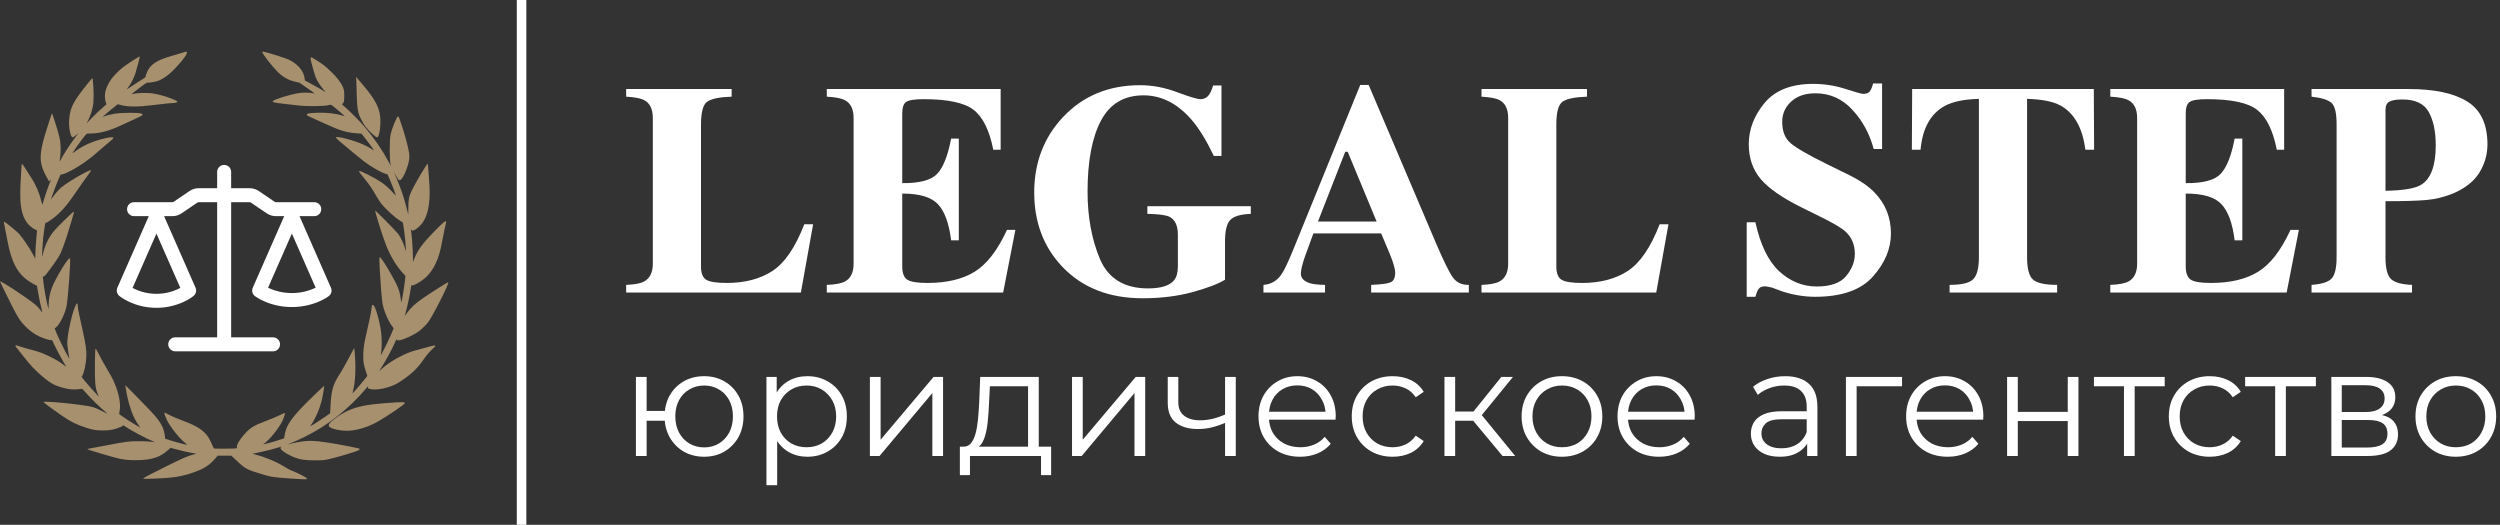 <?xml version="1.0" encoding="UTF-8"?> <svg xmlns="http://www.w3.org/2000/svg" width="262" height="55" viewBox="0 0 262 55" fill="none"><rect x="0" y="0" width="262" height="55" fill="#333333" stroke="none"/><g clip-path="url(#clip0_2309_16124)"><path d="M65.621 29.854C66.486 29.824 67.103 29.711 67.474 29.515C68.102 29.187 68.416 28.56 68.416 27.636V12.365C68.416 11.441 68.117 10.819 67.52 10.501C67.17 10.306 66.537 10.182 65.621 10.131V9.33H76.676V10.131C75.389 10.172 74.53 10.352 74.097 10.67C73.675 10.989 73.465 11.775 73.465 13.028V27.928C73.465 28.627 73.645 29.089 74.005 29.315C74.376 29.541 75.091 29.654 76.151 29.654C78.055 29.654 79.651 29.238 80.937 28.406C82.234 27.564 83.351 25.93 84.288 23.506H85.214L83.933 30.656H65.621V29.854Z" fill="white"></path><path d="M86.648 30.656V29.854C87.554 29.824 88.198 29.7 88.578 29.485C89.165 29.156 89.458 28.54 89.458 27.636V12.365C89.458 11.441 89.155 10.819 88.547 10.501C88.198 10.306 87.564 10.182 86.648 10.131V9.33H104.868V15.694H104.095C103.694 13.66 103.009 12.268 102.042 11.518C101.085 10.768 99.335 10.393 96.793 10.393C95.825 10.393 95.207 10.496 94.94 10.701C94.682 10.896 94.554 11.292 94.554 11.888V19.192C96.355 19.212 97.575 18.889 98.213 18.221C98.851 17.543 99.34 16.31 99.68 14.523H100.482V25.186H99.68C99.453 23.388 98.99 22.124 98.29 21.395C97.6 20.655 96.355 20.285 94.554 20.285V27.928C94.554 28.596 94.724 29.053 95.063 29.3C95.413 29.536 96.123 29.654 97.194 29.654C99.211 29.654 100.858 29.264 102.135 28.483C103.411 27.702 104.543 26.238 105.532 24.091H106.412L105.13 30.656H86.648Z" fill="white"></path><path d="M108.387 20.178C108.387 17.034 109.4 14.389 111.429 12.242C113.528 10.034 116.21 8.929 119.473 8.929C120.78 8.929 122.082 9.176 123.379 9.669C124.676 10.152 125.484 10.393 125.803 10.393C126.143 10.393 126.415 10.275 126.621 10.039C126.827 9.802 126.997 9.443 127.131 8.96H128.011V16.341H127.208C126.447 14.738 125.669 13.475 124.876 12.55C123.395 10.845 121.716 9.992 119.843 9.992C117.805 9.992 116.318 10.876 115.381 12.643C114.444 14.41 113.976 16.896 113.976 20.101C113.976 22.73 114.408 25.078 115.273 27.142C116.148 29.197 117.83 30.224 120.322 30.224C121.67 30.224 122.576 29.942 123.039 29.377C123.307 29.058 123.441 28.576 123.441 27.928V24.6C123.441 23.645 123.147 23.018 122.561 22.72C122.18 22.535 121.408 22.433 120.244 22.412V21.611H131.083V22.412C129.993 22.453 129.266 22.674 128.907 23.075C128.556 23.465 128.382 24.205 128.382 25.293V29.315C127.682 29.747 126.55 30.178 124.985 30.61C123.42 31.041 121.67 31.257 119.735 31.257C116.225 31.257 113.42 30.152 111.32 27.944C109.365 25.879 108.387 23.29 108.387 20.178Z" fill="white"></path><path d="M144.268 23.213L141.241 15.909H140.979L138.123 23.213H144.268ZM132.41 29.855C133.172 29.803 133.784 29.459 134.248 28.822C134.546 28.422 134.973 27.538 135.529 26.172L142.554 8.898H143.434L150.49 25.478C151.282 27.338 151.875 28.54 152.266 29.084C152.656 29.618 153.213 29.875 153.933 29.855V30.656H143.697V29.855C144.726 29.814 145.4 29.726 145.719 29.593C146.049 29.459 146.213 29.12 146.213 28.576C146.213 28.329 146.131 27.954 145.966 27.451C145.863 27.153 145.724 26.793 145.549 26.372L144.747 24.461H137.644C137.181 25.715 136.882 26.531 136.749 26.911C136.471 27.723 136.332 28.314 136.332 28.683C136.332 29.135 136.636 29.464 137.243 29.67C137.603 29.783 138.143 29.844 138.864 29.855V30.656H132.41V29.855Z" fill="white"></path><path d="M155.262 29.854C156.126 29.824 156.744 29.711 157.115 29.515C157.743 29.187 158.056 28.56 158.056 27.636V12.365C158.056 11.441 157.758 10.819 157.161 10.501C156.811 10.306 156.178 10.182 155.262 10.131V9.33H166.316V10.131C165.03 10.172 164.171 10.352 163.738 10.67C163.316 10.989 163.105 11.775 163.105 13.028V27.928C163.105 28.627 163.285 29.089 163.646 29.315C164.016 29.541 164.732 29.654 165.791 29.654C167.696 29.654 169.291 29.238 170.578 28.406C171.875 27.564 172.992 25.93 173.929 23.506H174.855L173.574 30.656H155.262V29.854Z" fill="white"></path><path d="M183.055 23.29H183.965C184.48 25.643 185.309 27.353 186.451 28.422C187.604 29.49 188.922 30.024 190.403 30.024C191.844 30.024 192.869 29.659 193.476 28.93C194.084 28.19 194.388 27.415 194.388 26.603C194.388 25.658 194.068 24.888 193.43 24.292C193.008 23.902 192.159 23.393 190.882 22.767L188.829 21.75C186.79 20.743 185.355 19.746 184.521 18.76C183.687 17.774 183.271 16.557 183.271 15.108C183.271 13.567 183.821 12.129 184.923 10.794C186.034 9.458 187.733 8.791 190.018 8.791C191.181 8.791 192.302 8.965 193.384 9.315C194.474 9.664 195.098 9.838 195.252 9.838C195.602 9.838 195.844 9.741 195.978 9.546C196.111 9.34 196.22 9.073 196.302 8.744H197.243V15.617H196.363C195.941 14.024 195.195 12.653 194.125 11.503C193.065 10.352 191.773 9.777 190.25 9.777C189.179 9.777 188.33 10.07 187.702 10.655C187.084 11.23 186.775 11.934 186.775 12.766C186.775 13.762 187.069 14.507 187.655 15C188.231 15.504 189.513 16.243 191.5 17.219L193.878 18.39C194.938 18.914 195.782 19.495 196.409 20.131C197.583 21.323 198.17 22.772 198.17 24.477C198.17 26.069 197.537 27.574 196.271 28.992C195.015 30.399 192.998 31.103 190.218 31.103C189.58 31.103 188.932 31.041 188.273 30.918C187.624 30.805 186.981 30.625 186.343 30.378L185.725 30.147C185.582 30.106 185.443 30.075 185.309 30.055C185.175 30.024 185.061 30.009 184.969 30.009C184.639 30.009 184.413 30.106 184.29 30.301C184.166 30.486 184.058 30.753 183.965 31.103H183.055V23.29Z" fill="white"></path><path d="M200.395 9.33H219.431L219.463 15.694H218.552C218.253 13.424 217.399 11.888 215.988 11.086C215.196 10.645 214.013 10.403 212.438 10.362V26.973C212.438 28.134 212.638 28.904 213.04 29.284C213.452 29.664 214.301 29.854 215.587 29.854V30.656H204.316V29.854C205.552 29.854 206.369 29.664 206.771 29.284C207.183 28.894 207.388 28.123 207.388 26.973V10.362C205.845 10.403 204.661 10.645 203.838 11.086C202.325 11.908 201.47 13.444 201.275 15.694H200.363L200.395 9.33Z" fill="white"></path><path d="M221.16 30.656V29.854C222.066 29.824 222.71 29.7 223.091 29.485C223.677 29.156 223.971 28.54 223.971 27.636V12.365C223.971 11.441 223.667 10.819 223.059 10.501C222.71 10.306 222.076 10.182 221.16 10.131V9.33H239.379V15.694H238.608C238.206 13.66 237.522 12.268 236.554 11.518C235.596 10.768 233.847 10.393 231.304 10.393C230.336 10.393 229.719 10.496 229.452 10.701C229.195 10.896 229.065 11.292 229.065 11.888V19.192C230.867 19.212 232.086 18.889 232.725 18.221C233.363 17.543 233.852 16.31 234.191 14.523H234.995V25.186H234.191C233.966 23.388 233.502 22.124 232.802 21.395C232.113 20.655 230.867 20.285 229.065 20.285V27.928C229.065 28.596 229.235 29.053 229.575 29.3C229.925 29.536 230.636 29.654 231.706 29.654C233.723 29.654 235.371 29.264 236.647 28.483C237.923 27.702 239.056 26.238 240.043 24.091H240.923L239.642 30.656H221.16Z" fill="white"></path><path d="M250.001 19.993C251.884 19.962 253.14 19.746 253.768 19.346C254.766 18.709 255.266 17.337 255.266 15.231C255.266 13.793 255.024 12.632 254.54 11.749C254.056 10.866 253.13 10.424 251.761 10.424C251.133 10.424 250.68 10.501 250.403 10.655C250.134 10.799 250.001 11.086 250.001 11.518V19.993ZM242.25 29.854C243.29 29.782 243.985 29.567 244.334 29.207C244.695 28.837 244.875 28.093 244.875 26.973V13.028C244.875 11.836 244.695 11.086 244.334 10.778C243.975 10.46 243.279 10.244 242.25 10.131V9.33H252.425C255.121 9.33 257.17 9.766 258.57 10.64C259.98 11.513 260.685 13.012 260.685 15.139C260.685 16.176 260.407 17.152 259.852 18.067C259.306 18.971 258.4 19.7 257.134 20.255C256.177 20.645 255.22 20.881 254.262 20.963C253.305 21.046 251.884 21.087 250.001 21.087V26.973C250.001 28.134 250.197 28.894 250.588 29.253C250.979 29.613 251.71 29.813 252.78 29.854V30.656H242.25V29.854Z" fill="white"></path><path d="M66.644 47.787V39.503H67.767V43.069H70.297V44.095H67.767V47.787H66.644ZM73.791 47.866C73 47.866 72.289 47.687 71.656 47.329C71.035 46.961 70.544 46.462 70.186 45.831C69.828 45.189 69.648 44.458 69.648 43.637C69.648 42.806 69.828 42.075 70.186 41.444C70.544 40.813 71.035 40.319 71.656 39.961C72.289 39.603 73 39.424 73.791 39.424C74.581 39.424 75.287 39.603 75.909 39.961C76.531 40.319 77.021 40.813 77.38 41.444C77.738 42.075 77.917 42.806 77.917 43.637C77.917 44.458 77.738 45.189 77.38 45.831C77.021 46.462 76.531 46.961 75.909 47.329C75.287 47.687 74.581 47.866 73.791 47.866ZM73.791 46.888C74.371 46.888 74.887 46.751 75.34 46.477C75.793 46.204 76.152 45.825 76.415 45.341C76.679 44.847 76.811 44.279 76.811 43.637C76.811 42.985 76.679 42.417 76.415 41.933C76.152 41.449 75.793 41.076 75.34 40.813C74.887 40.539 74.371 40.403 73.791 40.403C73.222 40.403 72.705 40.539 72.241 40.813C71.788 41.076 71.43 41.449 71.166 41.933C70.903 42.417 70.771 42.985 70.771 43.637C70.771 44.279 70.903 44.847 71.166 45.341C71.43 45.825 71.788 46.204 72.241 46.477C72.705 46.751 73.222 46.888 73.791 46.888Z" fill="white"></path><path d="M84.609 47.866C83.892 47.866 83.244 47.703 82.664 47.377C82.084 47.04 81.621 46.562 81.273 45.941C80.936 45.31 80.767 44.542 80.767 43.637C80.767 42.733 80.936 41.97 81.273 41.349C81.61 40.718 82.069 40.24 82.648 39.913C83.228 39.587 83.882 39.424 84.609 39.424C85.399 39.424 86.106 39.603 86.727 39.961C87.36 40.308 87.855 40.802 88.214 41.444C88.572 42.075 88.751 42.806 88.751 43.637C88.751 44.479 88.572 45.215 88.214 45.846C87.855 46.477 87.36 46.972 86.727 47.329C86.106 47.687 85.399 47.866 84.609 47.866ZM80.324 50.848V39.503H81.399V41.996L81.289 43.653L81.447 45.325V50.848H80.324ZM84.53 46.872C85.12 46.872 85.647 46.74 86.111 46.477C86.575 46.204 86.944 45.825 87.218 45.341C87.492 44.847 87.629 44.279 87.629 43.637C87.629 42.995 87.492 42.433 87.218 41.949C86.944 41.465 86.575 41.086 86.111 40.813C85.647 40.539 85.12 40.403 84.53 40.403C83.939 40.403 83.407 40.539 82.933 40.813C82.469 41.086 82.1 41.465 81.826 41.949C81.563 42.433 81.431 42.995 81.431 43.637C81.431 44.279 81.563 44.847 81.826 45.341C82.1 45.825 82.469 46.204 82.933 46.477C83.407 46.74 83.939 46.872 84.53 46.872Z" fill="white"></path><path d="M91.164 47.787V39.503H92.287V46.083L97.836 39.503H98.832V47.787H97.71V41.191L92.176 47.787H91.164Z" fill="white"></path><path d="M107.74 47.251V40.481H103.74L103.645 42.328C103.624 42.885 103.587 43.432 103.534 43.968C103.492 44.505 103.413 44.999 103.297 45.452C103.191 45.894 103.038 46.257 102.839 46.541C102.638 46.814 102.38 46.972 102.064 47.014L100.942 46.809C101.268 46.819 101.537 46.703 101.747 46.462C101.958 46.209 102.121 45.867 102.238 45.436C102.354 45.005 102.438 44.516 102.491 43.968C102.543 43.411 102.586 42.843 102.617 42.264L102.728 39.503H108.862V47.251H107.74ZM100.594 49.791V46.809H110.159V49.791H109.1V47.787H101.653V49.791H100.594Z" fill="white"></path><path d="M112.348 47.787V39.503H113.471V46.083L119.02 39.503H120.016V47.787H118.893V41.191L113.36 47.787H112.348Z" fill="white"></path><path d="M128.482 44.284C127.997 44.495 127.507 44.663 127.011 44.789C126.527 44.905 126.041 44.963 125.556 44.963C124.576 44.963 123.802 44.742 123.233 44.3C122.663 43.847 122.379 43.153 122.379 42.217V39.503H123.486V42.154C123.486 42.785 123.691 43.258 124.102 43.574C124.513 43.89 125.067 44.047 125.762 44.047C126.183 44.047 126.626 43.995 127.09 43.89C127.554 43.774 128.023 43.611 128.497 43.401L128.482 44.284ZM128.387 47.787V39.503H129.509V47.787H128.387Z" fill="white"></path><path d="M136.254 47.866C135.391 47.866 134.632 47.687 133.978 47.329C133.324 46.961 132.813 46.462 132.444 45.831C132.076 45.189 131.891 44.458 131.891 43.637C131.891 42.817 132.065 42.091 132.413 41.46C132.771 40.829 133.256 40.334 133.867 39.977C134.489 39.608 135.185 39.424 135.954 39.424C136.734 39.424 137.424 39.603 138.025 39.961C138.637 40.308 139.116 40.802 139.464 41.444C139.812 42.075 139.986 42.806 139.986 43.637C139.986 43.69 139.981 43.748 139.97 43.811C139.97 43.863 139.97 43.921 139.97 43.984H132.744V43.148H139.369L138.927 43.479C138.927 42.88 138.795 42.349 138.531 41.886C138.278 41.412 137.93 41.044 137.487 40.781C137.045 40.518 136.534 40.387 135.954 40.387C135.385 40.387 134.874 40.518 134.42 40.781C133.968 41.044 133.614 41.412 133.361 41.886C133.108 42.359 132.982 42.901 132.982 43.511V43.685C132.982 44.316 133.119 44.873 133.393 45.357C133.678 45.831 134.068 46.204 134.563 46.477C135.069 46.74 135.644 46.872 136.286 46.872C136.792 46.872 137.262 46.782 137.693 46.604C138.136 46.425 138.516 46.151 138.832 45.783L139.464 46.509C139.096 46.951 138.631 47.287 138.073 47.519C137.525 47.75 136.918 47.866 136.254 47.866Z" fill="white"></path><path d="M145.949 47.866C145.127 47.866 144.389 47.687 143.736 47.329C143.092 46.961 142.586 46.462 142.218 45.831C141.848 45.189 141.664 44.458 141.664 43.637C141.664 42.806 141.848 42.075 142.218 41.444C142.586 40.813 143.092 40.319 143.736 39.961C144.389 39.603 145.127 39.424 145.949 39.424C146.655 39.424 147.293 39.561 147.862 39.835C148.431 40.108 148.879 40.518 149.206 41.065L148.368 41.633C148.083 41.212 147.73 40.902 147.309 40.702C146.887 40.502 146.429 40.403 145.933 40.403C145.343 40.403 144.811 40.539 144.336 40.813C143.862 41.076 143.488 41.449 143.213 41.933C142.94 42.417 142.802 42.985 142.802 43.637C142.802 44.289 142.94 44.857 143.213 45.341C143.488 45.825 143.862 46.204 144.336 46.477C144.811 46.74 145.343 46.872 145.933 46.872C146.429 46.872 146.887 46.772 147.309 46.572C147.73 46.372 148.083 46.067 148.368 45.657L149.206 46.225C148.879 46.761 148.431 47.172 147.862 47.456C147.293 47.729 146.655 47.866 145.949 47.866Z" fill="white"></path><path d="M157.465 47.787L154.05 43.684L154.984 43.132L158.794 47.787H157.465ZM151.379 47.787V39.503H152.501V47.787H151.379ZM152.153 44.095V43.132H154.826V44.095H152.153ZM155.079 43.763L154.035 43.606L157.339 39.503H158.557L155.079 43.763Z" fill="white"></path><path d="M163.686 47.866C162.885 47.866 162.163 47.687 161.52 47.329C160.888 46.961 160.387 46.462 160.018 45.831C159.649 45.189 159.465 44.458 159.465 43.637C159.465 42.806 159.649 42.075 160.018 41.444C160.387 40.813 160.888 40.319 161.52 39.961C162.153 39.603 162.874 39.424 163.686 39.424C164.508 39.424 165.235 39.603 165.868 39.961C166.511 40.319 167.011 40.813 167.37 41.444C167.739 42.075 167.923 42.806 167.923 43.637C167.923 44.458 167.739 45.189 167.37 45.831C167.011 46.462 166.511 46.961 165.868 47.329C165.225 47.687 164.498 47.866 163.686 47.866ZM163.686 46.872C164.287 46.872 164.819 46.74 165.283 46.477C165.747 46.204 166.111 45.825 166.374 45.341C166.648 44.847 166.785 44.279 166.785 43.637C166.785 42.985 166.648 42.417 166.374 41.933C166.111 41.449 165.747 41.076 165.283 40.813C164.819 40.539 164.292 40.403 163.702 40.403C163.111 40.403 162.584 40.539 162.121 40.813C161.657 41.076 161.288 41.449 161.014 41.933C160.74 42.417 160.603 42.985 160.603 43.637C160.603 44.279 160.74 44.847 161.014 45.341C161.288 45.825 161.657 46.204 162.121 46.477C162.584 46.74 163.107 46.872 163.686 46.872Z" fill="white"></path><path d="M173.879 47.866C173.016 47.866 172.257 47.687 171.603 47.329C170.949 46.961 170.438 46.462 170.069 45.831C169.7 45.189 169.516 44.458 169.516 43.637C169.516 42.817 169.69 42.091 170.038 41.46C170.396 40.829 170.881 40.334 171.492 39.977C172.114 39.608 172.81 39.424 173.579 39.424C174.359 39.424 175.049 39.603 175.65 39.961C176.262 40.308 176.741 40.802 177.089 41.444C177.437 42.075 177.611 42.806 177.611 43.637C177.611 43.69 177.605 43.748 177.595 43.811C177.595 43.863 177.595 43.921 177.595 43.984H170.369V43.148H176.994L176.552 43.479C176.552 42.88 176.42 42.349 176.156 41.886C175.903 41.412 175.555 41.044 175.112 40.781C174.67 40.518 174.158 40.387 173.579 40.387C173.01 40.387 172.499 40.518 172.045 40.781C171.593 41.044 171.239 41.412 170.986 41.886C170.733 42.359 170.607 42.901 170.607 43.511V43.685C170.607 44.316 170.743 44.873 171.018 45.357C171.303 45.831 171.692 46.204 172.188 46.477C172.694 46.74 173.269 46.872 173.911 46.872C174.417 46.872 174.886 46.782 175.318 46.604C175.761 46.425 176.141 46.151 176.457 45.783L177.089 46.509C176.72 46.951 176.256 47.287 175.698 47.519C175.15 47.75 174.543 47.866 173.879 47.866Z" fill="white"></path><path d="M189.39 47.787V45.957L189.342 45.657V42.596C189.342 41.891 189.142 41.349 188.741 40.971C188.352 40.592 187.766 40.403 186.987 40.403C186.449 40.403 185.938 40.492 185.453 40.671C184.968 40.85 184.557 41.086 184.219 41.381L183.714 40.545C184.135 40.187 184.641 39.913 185.231 39.724C185.822 39.524 186.444 39.424 187.097 39.424C188.172 39.424 189 39.693 189.58 40.229C190.17 40.755 190.465 41.56 190.465 42.643V47.787H189.39ZM186.528 47.866C185.906 47.866 185.363 47.766 184.9 47.566C184.446 47.356 184.098 47.072 183.856 46.714C183.613 46.346 183.492 45.925 183.492 45.452C183.492 45.02 183.592 44.631 183.793 44.284C184.004 43.926 184.341 43.642 184.805 43.432C185.279 43.211 185.912 43.101 186.702 43.101H189.563V43.937H186.734C185.932 43.937 185.374 44.079 185.058 44.363C184.752 44.647 184.599 44.999 184.599 45.42C184.599 45.894 184.783 46.272 185.153 46.556C185.521 46.84 186.038 46.982 186.702 46.982C187.335 46.982 187.878 46.84 188.33 46.556C188.795 46.262 189.132 45.841 189.342 45.294L189.595 46.067C189.384 46.614 189.016 47.051 188.488 47.377C187.972 47.703 187.318 47.866 186.528 47.866Z" fill="white"></path><path d="M193.453 47.787V39.503H199.335V40.481H194.292L194.576 40.197V47.787H193.453Z" fill="white"></path><path d="M204.125 47.866C203.262 47.866 202.503 47.687 201.849 47.329C201.195 46.961 200.684 46.462 200.316 45.831C199.946 45.189 199.762 44.458 199.762 43.637C199.762 42.817 199.936 42.091 200.284 41.46C200.642 40.829 201.127 40.334 201.738 39.977C202.36 39.608 203.056 39.424 203.825 39.424C204.605 39.424 205.295 39.603 205.896 39.961C206.508 40.308 206.987 40.802 207.335 41.444C207.683 42.075 207.857 42.806 207.857 43.637C207.857 43.69 207.851 43.748 207.841 43.811C207.841 43.863 207.841 43.921 207.841 43.984H200.615V43.148H207.24L206.798 43.479C206.798 42.88 206.666 42.349 206.402 41.886C206.149 41.412 205.801 41.044 205.359 40.781C204.916 40.518 204.405 40.387 203.825 40.387C203.256 40.387 202.745 40.518 202.291 40.781C201.839 41.044 201.486 41.412 201.233 41.886C200.98 42.359 200.853 42.901 200.853 43.511V43.685C200.853 44.316 200.989 44.873 201.264 45.357C201.549 45.831 201.938 46.204 202.434 46.477C202.94 46.74 203.515 46.872 204.157 46.872C204.663 46.872 205.132 46.782 205.565 46.604C206.007 46.425 206.387 46.151 206.703 45.783L207.335 46.509C206.966 46.951 206.502 47.287 205.944 47.519C205.396 47.75 204.789 47.866 204.125 47.866Z" fill="white"></path><path d="M210.344 47.787V39.503H211.466V43.164H216.7V39.503H217.822V47.787H216.7V44.126H211.466V47.787H210.344Z" fill="white"></path><path d="M222.592 47.787V40.182L222.877 40.481H219.445V39.503H226.861V40.481H223.43L223.714 40.182V47.787H222.592Z" fill="white"></path><path d="M231.578 47.866C230.756 47.866 230.018 47.687 229.365 47.329C228.721 46.961 228.215 46.462 227.847 45.831C227.478 45.189 227.293 44.458 227.293 43.637C227.293 42.806 227.478 42.075 227.847 41.444C228.215 40.813 228.721 40.319 229.365 39.961C230.018 39.603 230.756 39.424 231.578 39.424C232.285 39.424 232.921 39.561 233.491 39.835C234.06 40.108 234.508 40.518 234.835 41.065L233.997 41.633C233.712 41.212 233.36 40.902 232.938 40.702C232.516 40.502 232.058 40.403 231.563 40.403C230.972 40.403 230.44 40.539 229.965 40.813C229.491 41.076 229.117 41.449 228.842 41.933C228.569 42.417 228.431 42.985 228.431 43.637C228.431 44.289 228.569 44.857 228.842 45.341C229.117 45.825 229.491 46.204 229.965 46.477C230.44 46.74 230.972 46.872 231.563 46.872C232.058 46.872 232.516 46.772 232.938 46.572C233.36 46.372 233.712 46.067 233.997 45.657L234.835 46.225C234.508 46.761 234.06 47.172 233.491 47.456C232.921 47.729 232.285 47.866 231.578 47.866Z" fill="white"></path><path d="M238.436 47.787V40.182L238.72 40.481H235.289V39.503H242.705V40.481H239.273L239.558 40.182V47.787H238.436Z" fill="white"></path><path d="M244.324 47.787V39.503H247.992C248.931 39.503 249.668 39.682 250.206 40.04C250.754 40.397 251.028 40.923 251.028 41.617C251.028 42.291 250.77 42.812 250.254 43.18C249.737 43.537 249.057 43.716 248.214 43.716L248.435 43.385C249.426 43.385 250.153 43.569 250.617 43.937C251.081 44.305 251.312 44.836 251.312 45.531C251.312 46.246 251.049 46.803 250.522 47.203C250.006 47.592 249.199 47.787 248.103 47.787H244.324ZM245.416 46.903H248.055C248.762 46.903 249.294 46.793 249.653 46.572C250.021 46.341 250.206 45.972 250.206 45.468C250.206 44.963 250.043 44.594 249.716 44.363C249.389 44.132 248.873 44.016 248.167 44.016H245.416V46.903ZM245.416 43.18H247.914C248.557 43.18 249.047 43.059 249.384 42.817C249.731 42.575 249.906 42.222 249.906 41.76C249.906 41.297 249.731 40.95 249.384 40.718C249.047 40.487 248.557 40.371 247.914 40.371H245.416V43.18Z" fill="white"></path><path d="M257.362 47.866C256.561 47.866 255.839 47.687 255.196 47.329C254.564 46.961 254.063 46.462 253.694 45.831C253.325 45.189 253.141 44.458 253.141 43.637C253.141 42.806 253.325 42.075 253.694 41.444C254.063 40.813 254.564 40.319 255.196 39.961C255.828 39.603 256.55 39.424 257.362 39.424C258.184 39.424 258.911 39.603 259.543 39.961C260.187 40.319 260.687 40.813 261.046 41.444C261.414 42.075 261.599 42.806 261.599 43.637C261.599 44.458 261.414 45.189 261.046 45.831C260.687 46.462 260.187 46.961 259.543 47.329C258.901 47.687 258.174 47.866 257.362 47.866ZM257.362 46.872C257.962 46.872 258.495 46.74 258.959 46.477C259.422 46.204 259.786 45.825 260.049 45.341C260.324 44.847 260.46 44.279 260.46 43.637C260.46 42.985 260.324 42.417 260.049 41.933C259.786 41.449 259.422 41.076 258.959 40.813C258.495 40.539 257.968 40.403 257.378 40.403C256.788 40.403 256.26 40.539 255.797 40.813C255.333 41.076 254.964 41.449 254.69 41.933C254.416 42.417 254.279 42.985 254.279 43.637C254.279 44.279 254.416 44.847 254.69 45.341C254.964 45.825 255.333 46.204 255.797 46.477C256.26 46.74 256.782 46.872 257.362 46.872Z" fill="white"></path><path d="M54.66 0V55" stroke="white"></path><path d="M19.321 5.465C19.24 5.498 18.777 5.634 18.293 5.774C17.305 6.056 17.03 6.155 16.604 6.368C15.899 6.72 15.507 7.168 15.301 7.854L15.22 8.119L14.886 8.331C14.699 8.445 14.277 8.72 13.943 8.941C13.609 9.161 13.322 9.352 13.3 9.363C13.282 9.374 13.304 9.337 13.348 9.278C13.675 8.856 13.976 8.298 14.163 7.774C14.28 7.432 14.684 5.92 14.655 5.92C14.559 5.92 13.315 6.717 12.86 7.073C12.526 7.33 11.949 7.913 11.711 8.229C11.439 8.592 11.178 9.095 11.076 9.465C10.965 9.862 10.965 10.361 11.079 10.691L11.16 10.93L11.035 11.036C10.418 11.572 9.963 12.001 9.556 12.427L9.068 12.937L9.247 12.588C9.464 12.166 9.618 11.711 9.728 11.161C9.794 10.82 9.809 10.618 9.809 10.012C9.813 9.341 9.743 8.313 9.688 8.207C9.673 8.181 9.53 8.328 9.336 8.574C7.702 10.6 7.394 11.168 7.258 12.398C7.17 13.231 7.368 14.354 7.61 14.39C7.658 14.398 7.783 14.317 7.952 14.178L8.22 13.95L7.893 14.387C7.357 15.095 6.63 16.222 6.358 16.754C6.307 16.857 6.259 16.93 6.248 16.923C6.241 16.912 6.252 16.816 6.27 16.706C6.344 16.328 6.373 15.715 6.344 15.231C6.3 14.523 6.234 14.258 5.694 12.563C5.58 12.21 5.477 11.906 5.463 11.891C5.433 11.858 5.382 12.016 4.949 13.37C4.512 14.746 4.365 15.334 4.288 16.049C4.189 16.934 4.358 17.616 4.908 18.593L5.151 19.026L5.257 18.904C5.316 18.838 5.352 18.809 5.341 18.838C5.33 18.868 5.257 19.059 5.176 19.264C4.982 19.741 4.772 20.354 4.6 20.93C4.526 21.183 4.457 21.415 4.446 21.444C4.435 21.473 4.387 21.334 4.343 21.132C4.141 20.266 3.748 19.341 3.282 18.64C3.095 18.354 2.827 17.936 2.691 17.712C2.445 17.301 2.328 17.154 2.283 17.198C2.269 17.213 2.243 17.524 2.228 17.892C2.21 18.262 2.181 18.794 2.159 19.077C2.107 19.826 2.115 21.029 2.177 21.481C2.346 22.732 2.728 23.451 3.488 23.943C3.612 24.024 3.752 24.097 3.8 24.108C3.899 24.134 3.899 24.105 3.829 24.739C3.763 25.352 3.701 26.336 3.701 26.784V27.114L3.495 26.732C3.098 25.987 2.438 25.004 1.993 24.501C1.762 24.241 0.536 23.242 0.444 23.242C0.404 23.242 0.393 23.268 0.408 23.323C0.455 23.547 0.665 24.615 0.767 25.169C1.193 27.485 1.836 28.688 3.076 29.503C3.341 29.676 3.8 29.929 3.873 29.94C3.877 29.94 3.913 30.164 3.957 30.435C4.057 31.059 4.222 31.852 4.358 32.384C4.416 32.608 4.453 32.777 4.438 32.762C4.424 32.744 4.336 32.63 4.244 32.509C3.833 31.965 3.517 31.72 1.369 30.281C0.819 29.914 0.011 29.441 0 29.477C-0.015 29.521 1.351 32.281 1.663 32.839C2.045 33.514 2.25 33.793 2.691 34.234C3.131 34.678 3.645 35.045 4.112 35.258C4.56 35.459 5.14 35.647 5.327 35.647C5.448 35.647 5.499 35.661 5.499 35.694C5.499 35.83 6.564 37.849 6.913 38.38C6.971 38.469 6.938 38.45 6.729 38.281C6.34 37.97 5.877 37.691 5.187 37.353C4.442 36.99 4.038 36.847 3.154 36.619C2.79 36.527 2.313 36.388 2.096 36.311C1.48 36.09 1.469 36.131 1.986 36.755C2.192 37.001 2.533 37.43 2.742 37.702C3.554 38.755 4.945 39.988 5.731 40.344C6.057 40.491 6.725 40.689 7.166 40.766C7.449 40.817 7.628 40.825 7.981 40.806C8.231 40.795 8.473 40.77 8.521 40.751C8.601 40.718 8.638 40.748 8.902 41.052C9.541 41.786 10.47 42.693 11.189 43.287C11.325 43.397 11.223 43.357 10.624 43.052C9.809 42.641 9.732 42.619 8.583 42.458C6.711 42.194 4.582 42.025 4.582 42.139C4.582 42.19 4.802 42.362 5.591 42.931C6.957 43.918 7.559 44.282 8.326 44.575C9.402 44.99 9.96 45.115 10.767 45.115C11.498 45.115 12.008 45.016 12.614 44.759C12.915 44.63 12.915 44.627 12.852 44.553C12.816 44.513 12.893 44.55 13.025 44.638C13.722 45.108 15.316 45.963 16.042 46.252C16.16 46.3 16.248 46.344 16.244 46.352C16.237 46.359 16.057 46.333 15.848 46.3C15.565 46.256 15.239 46.238 14.603 46.238C13.487 46.238 13.374 46.252 11.079 46.689C10.664 46.766 10.059 46.88 9.732 46.939C9.402 46.994 9.137 47.056 9.145 47.075C9.163 47.126 12.001 47.966 12.493 48.065C13.205 48.209 13.678 48.245 14.519 48.223C15.929 48.187 16.762 47.911 17.54 47.229L17.885 46.928L18.363 47.064C18.917 47.221 19.669 47.39 20.213 47.486L20.591 47.552L20.327 47.618C19.629 47.801 19.233 47.974 17.155 49.005C15.576 49.79 15.007 50.095 15.007 50.15C15.007 50.223 17.147 50.143 18.091 50.032C19.145 49.904 20.294 49.574 21.193 49.133C21.733 48.869 22.14 48.542 22.57 48.04L22.808 47.757H23.528H24.247L24.758 48.238C25.704 49.133 25.848 49.21 27.452 49.695C28.462 49.999 28.652 50.029 30.697 50.165C32.257 50.267 32.312 50.264 32.081 50.069C31.938 49.948 31.112 49.53 30.745 49.39C30.407 49.266 30.18 49.148 29.746 48.877C28.942 48.374 27.79 47.897 26.729 47.629C26.582 47.592 26.465 47.555 26.472 47.552C26.476 47.548 26.81 47.478 27.213 47.394C27.944 47.247 28.762 47.034 29.288 46.862C29.475 46.799 29.537 46.788 29.482 46.829C29.434 46.858 29.398 46.924 29.398 46.968C29.398 47.192 30.297 47.754 31.083 48.014C31.597 48.187 32.052 48.242 32.995 48.245C33.685 48.245 33.891 48.234 34.243 48.168C34.952 48.036 37.217 47.372 37.595 47.181C37.727 47.115 37.72 47.038 37.577 46.99C37.393 46.935 36.075 46.675 35.253 46.531C33.619 46.249 32.72 46.157 32.125 46.216C31.497 46.278 30.752 46.41 30.37 46.528C30.025 46.63 30.113 46.579 30.646 46.366C30.939 46.249 31.501 45.996 31.894 45.801C34.379 44.579 36.541 42.873 38.417 40.652C38.568 40.476 38.572 40.472 38.564 40.583C38.553 40.729 38.689 40.788 39.093 40.814C39.922 40.861 41.156 40.516 41.879 40.032C43.153 39.184 43.74 38.63 44.416 37.639C44.731 37.181 45.157 36.696 45.506 36.403C45.635 36.296 45.645 36.223 45.528 36.204C45.488 36.201 45.201 36.267 44.889 36.358C44.577 36.45 44.085 36.582 43.803 36.652C43.171 36.81 42.815 36.942 42.221 37.224C41.358 37.636 40.554 38.157 39.996 38.66C39.709 38.92 39.702 38.924 39.809 38.766C40.293 38.058 41.112 36.564 41.42 35.83C41.475 35.698 41.527 35.584 41.534 35.577C41.541 35.569 41.582 35.592 41.622 35.628C41.685 35.687 41.718 35.691 41.894 35.654C42.422 35.547 43.373 35.103 43.88 34.729C44.269 34.439 44.735 33.973 44.955 33.65C45.297 33.155 46.339 31.166 46.795 30.138C46.978 29.723 47.015 29.591 46.949 29.591C46.872 29.591 45.245 30.619 44.335 31.246C43.487 31.826 42.995 32.288 42.595 32.876C42.499 33.015 42.419 33.136 42.415 33.14C42.408 33.147 42.463 32.949 42.529 32.7C42.738 31.94 42.973 30.802 43.072 30.065C43.09 29.907 43.098 29.899 43.193 29.914C43.263 29.921 43.388 29.877 43.579 29.782C44.526 29.29 45.124 28.681 45.598 27.738C45.969 26.993 46.152 26.358 46.409 24.93C46.505 24.417 46.622 23.844 46.673 23.657C46.82 23.132 46.773 23.07 46.446 23.345C46.13 23.609 44.999 24.773 44.563 25.279C43.983 25.954 43.634 26.523 43.38 27.202L43.278 27.481L43.274 26.985C43.274 26.186 43.146 24.468 43.065 24.123L43.043 24.031L43.131 24.112C43.212 24.185 43.23 24.185 43.359 24.141C43.542 24.079 43.854 23.833 44.118 23.547C44.809 22.794 45.113 21.389 45.007 19.455C44.963 18.622 44.856 17.238 44.831 17.154C44.798 17.044 43.546 19.147 43.164 19.947C42.841 20.637 42.8 20.838 42.793 21.811L42.789 22.49L42.701 22.141C42.522 21.433 42.382 20.941 42.221 20.439C42.041 19.877 41.567 18.651 41.398 18.317C41.218 17.961 41.281 18.027 41.512 18.442C41.758 18.879 41.835 18.948 41.971 18.86C42.305 18.64 42.834 17.33 42.896 16.574C42.907 16.427 42.896 16.181 42.874 16.024C42.771 15.37 42.43 14.101 42.055 12.992C41.82 12.291 41.78 12.196 41.71 12.196C41.596 12.196 41.079 13.444 40.939 14.068C40.811 14.625 40.811 16.904 40.939 17.249C40.969 17.337 40.987 17.407 40.98 17.407C40.972 17.407 40.873 17.231 40.759 17.014C40.077 15.741 39.218 14.482 38.219 13.3C37.775 12.772 36.626 11.616 36.138 11.201C35.855 10.963 35.789 10.889 35.844 10.878C35.958 10.86 35.995 10.809 36.039 10.629C36.094 10.416 36.097 9.704 36.042 9.462C35.969 9.12 35.811 8.82 35.44 8.324C35.139 7.92 34.335 7.128 33.913 6.816C33.513 6.519 32.676 5.994 32.602 5.994C32.529 5.994 32.544 6.21 32.65 6.629C32.764 7.091 33.006 7.902 33.094 8.122C33.248 8.508 33.557 8.977 33.986 9.488L34.152 9.682L34.023 9.598C33.726 9.403 33.483 9.267 32.738 8.86L31.949 8.431L31.923 8.21C31.839 7.44 31.193 6.684 30.238 6.236C29.912 6.082 27.966 5.473 27.636 5.421C27.511 5.399 27.489 5.407 27.489 5.462C27.489 5.63 28.498 6.93 29.086 7.52C29.647 8.086 30.224 8.405 30.998 8.581L31.376 8.665L32.213 9.242C32.742 9.605 33.01 9.81 32.94 9.796C32.397 9.686 31.788 9.675 31.226 9.77C30.271 9.935 28.744 10.416 28.59 10.6C28.495 10.713 28.752 10.772 29.879 10.893C30.352 10.941 30.936 11.011 31.178 11.043C32.133 11.168 34.104 11.146 34.519 10.999C34.695 10.941 34.68 10.93 35.374 11.513C35.987 12.023 36.185 12.207 36.097 12.178C35.301 11.895 34.118 11.763 32.973 11.829C32.345 11.862 32.151 11.906 32.151 12.012C32.151 12.093 32.235 12.148 32.61 12.306C32.771 12.372 33.359 12.64 33.913 12.897C35.682 13.711 36.314 13.902 37.5 13.979L37.881 14.005L38.021 14.174C38.392 14.625 39.199 15.719 39.199 15.774C39.199 15.785 39.122 15.737 39.027 15.668C38.748 15.469 38.113 15.146 37.654 14.974C36.505 14.537 35.198 14.24 35.198 14.412C35.198 14.442 35.367 14.614 35.576 14.794C36.163 15.304 37.878 16.717 38.197 16.952C38.924 17.491 39.963 18.09 40.37 18.2L40.605 18.266L40.734 18.545C41.042 19.224 41.56 20.593 41.464 20.49C40.778 19.741 40.407 19.396 39.996 19.121C39.218 18.6 37.724 17.844 37.635 17.928C37.599 17.969 37.724 18.16 38.01 18.49C38.553 19.121 39.012 19.782 39.449 20.563C39.581 20.794 39.794 21.125 39.926 21.294C40.425 21.936 41.406 22.828 41.971 23.158C42.103 23.235 42.217 23.323 42.228 23.352C42.265 23.474 42.433 24.732 42.485 25.297C42.536 25.852 42.555 26.446 42.514 26.27C42.389 25.701 42.011 24.872 41.699 24.479C41.406 24.112 39.361 22.042 39.324 22.075C39.265 22.138 40.113 24.831 40.484 25.756C40.939 26.894 41.578 27.936 42.265 28.67L42.492 28.912L42.463 29.206C42.378 30.032 42.114 31.643 42.055 31.705C42.048 31.712 42.022 31.547 41.997 31.342C41.905 30.52 41.685 29.947 40.983 28.733C40.334 27.598 39.889 26.934 39.809 26.96C39.743 26.982 39.743 27.312 39.805 28.362C39.897 29.936 40.003 31.228 40.084 31.775C40.19 32.476 40.668 33.624 41.083 34.171L41.255 34.406L41.049 34.905C40.734 35.672 39.794 37.547 39.911 37.181C39.922 37.144 39.952 36.931 39.974 36.707C40.036 36.12 39.996 35.008 39.897 34.472C39.603 32.876 39.207 31.771 39.005 31.973C38.983 31.995 38.946 32.2 38.92 32.435C38.873 32.843 38.799 33.199 38.414 34.887C38.153 36.032 38.091 36.439 38.072 37.126C38.05 37.867 38.102 38.226 38.344 38.924L38.502 39.397L38.311 39.639C37.929 40.127 36.982 41.225 36.941 41.225C36.934 41.225 36.945 41.17 36.964 41.104C37.221 40.212 37.312 38.744 37.199 37.298C37.166 36.843 37.129 36.468 37.125 36.461C37.118 36.454 37.011 36.652 36.886 36.902C36.49 37.676 35.866 38.799 35.616 39.181C34.908 40.263 34.728 40.865 34.64 42.487L34.596 43.317L34.082 43.676C33.432 44.131 32.555 44.685 32.525 44.656C32.518 44.649 32.569 44.564 32.639 44.465C33.05 43.889 33.487 42.887 33.711 41.995C33.81 41.61 33.997 40.509 33.979 40.447C33.961 40.395 32 42.293 31.464 42.88C30.308 44.153 29.967 44.73 29.823 45.662L29.779 45.937L29.232 46.117C28.928 46.216 28.436 46.363 28.131 46.44L27.581 46.579L27.746 46.447C28.362 45.948 29.199 44.902 29.581 44.146C29.702 43.907 29.871 43.401 29.875 43.273C29.875 43.258 29.68 43.339 29.445 43.452C28.836 43.739 28.557 43.856 27.801 44.142C26.626 44.583 26.197 44.847 25.631 45.486C25.117 46.065 24.791 46.616 24.82 46.843L24.838 46.975L24.614 47.001C24.493 47.012 23.95 47.023 23.41 47.023C22.665 47.023 22.419 47.012 22.397 46.975C22.382 46.953 22.294 46.755 22.199 46.539C22.107 46.322 21.971 46.051 21.905 45.937C21.435 45.163 20.723 44.671 19.302 44.142C18.52 43.849 18.029 43.639 17.588 43.401C17.379 43.291 17.21 43.218 17.21 43.236C17.21 43.331 17.379 43.801 17.493 44.032C17.882 44.803 18.847 45.999 19.456 46.465C19.556 46.539 19.622 46.605 19.603 46.612C19.53 46.634 17.974 46.212 17.448 46.021L17.302 45.97L17.276 45.702C17.184 44.821 16.854 44.227 15.841 43.133C15.587 42.861 14.875 42.124 14.258 41.5L13.131 40.362L13.153 40.527C13.304 41.647 13.645 42.898 14.02 43.684C14.214 44.087 14.343 44.307 14.578 44.634L14.721 44.829L14.545 44.726C13.844 44.326 12.548 43.478 12.493 43.39C12.482 43.375 12.504 43.225 12.537 43.056C12.731 42.025 12.243 40.318 11.336 38.88C11.076 38.469 10.521 37.463 10.213 36.847C10.125 36.67 10.037 36.527 10.018 36.527C9.945 36.527 9.912 39.287 9.978 40.098C10.022 40.638 10.114 41.019 10.272 41.342L10.385 41.573L10.194 41.39C9.916 41.118 9.185 40.296 8.844 39.871L8.55 39.5L8.62 39.379C8.814 39.071 9.012 38.142 9.049 37.386C9.082 36.689 8.979 36.017 8.543 34.087C8.267 32.887 8.142 32.237 8.142 32.017C8.142 31.855 8.091 31.756 8.032 31.815C8.01 31.837 7.926 32.006 7.849 32.189C7.471 33.07 7.004 35.353 7.052 36.105C7.074 36.406 7.228 37.412 7.283 37.577C7.294 37.617 7.217 37.507 7.115 37.335C6.85 36.898 6.167 35.507 5.925 34.913L5.727 34.421L5.852 34.325C6.259 34.021 6.85 32.821 6.986 32.021C7.151 31.052 7.427 27.173 7.335 27.081C7.236 26.982 6.711 27.716 6.083 28.839C5.371 30.116 5.151 30.799 5.099 31.885L5.077 32.399L4.993 32.05C4.802 31.268 4.622 30.248 4.545 29.518C4.523 29.305 4.497 29.085 4.49 29.026C4.475 28.934 4.479 28.927 4.526 28.967C4.607 29.033 4.688 28.949 5.187 28.288C5.727 27.569 6.197 26.868 6.344 26.56C6.454 26.325 6.843 25.279 6.924 25.004C6.942 24.934 7.03 24.663 7.111 24.402C7.331 23.716 7.691 22.516 7.731 22.332C7.753 22.248 7.753 22.178 7.739 22.178C7.647 22.178 6.021 23.771 5.639 24.233C5.081 24.908 4.695 25.723 4.49 26.666C4.453 26.824 4.42 26.945 4.413 26.938C4.387 26.916 4.471 25.444 4.523 24.949C4.552 24.684 4.611 24.218 4.659 23.91C4.725 23.459 4.75 23.352 4.798 23.352C4.886 23.352 5.125 23.206 5.507 22.923C6.384 22.27 7.03 21.521 8.161 19.848C8.458 19.404 8.891 18.791 9.123 18.486C9.35 18.181 9.537 17.906 9.537 17.873C9.537 17.792 9.42 17.833 8.961 18.064C8.113 18.49 6.861 19.268 6.435 19.631C6.167 19.862 5.767 20.317 5.507 20.688C5.422 20.809 5.352 20.897 5.352 20.886C5.352 20.769 5.907 19.297 6.182 18.669L6.347 18.303L6.56 18.259C6.949 18.178 7.838 17.704 8.693 17.125C9.295 16.713 9.673 16.42 10.253 15.902C10.518 15.668 10.947 15.304 11.208 15.088C11.78 14.622 11.894 14.511 11.88 14.438C11.861 14.346 11.505 14.372 10.951 14.504C9.765 14.787 8.792 15.209 7.981 15.789C7.823 15.902 7.658 16.02 7.617 16.049C7.46 16.163 8.612 14.537 9.001 14.104C9.097 13.998 9.104 13.994 9.449 13.994C10.404 13.994 11.476 13.711 12.676 13.143C13.021 12.981 13.572 12.724 13.906 12.578C14.787 12.185 14.915 12.119 14.927 12.027C14.934 11.965 14.908 11.939 14.816 11.902C14.49 11.789 12.757 11.796 11.997 11.917C11.648 11.972 11.123 12.111 10.866 12.214L10.73 12.269L10.914 12.104C11.189 11.855 11.876 11.278 12.129 11.088L12.349 10.919L12.643 11.003C13.363 11.209 14.416 11.216 15.98 11.021C17.203 10.871 17.871 10.801 18.124 10.798C18.355 10.798 18.572 10.735 18.598 10.662C18.631 10.552 17.39 10.082 16.601 9.906C16.38 9.854 16.039 9.796 15.841 9.77C15.385 9.715 14.306 9.748 13.998 9.825C13.877 9.854 13.774 9.873 13.77 9.869C13.767 9.865 13.906 9.752 14.082 9.62C14.258 9.488 14.622 9.212 14.89 9.007C15.161 8.805 15.396 8.647 15.415 8.658C15.492 8.702 16.23 8.592 16.509 8.493C17.114 8.28 17.772 7.799 18.432 7.087C19.299 6.152 19.713 5.542 19.556 5.44C19.493 5.399 19.501 5.399 19.321 5.465Z" fill="#A7906E"></path><path d="M37.346 8.563C37.354 8.834 37.372 9.421 37.383 9.865C37.409 10.849 37.46 11.421 37.552 11.789C37.647 12.163 38.007 12.878 38.297 13.26C38.627 13.7 39.376 14.398 39.516 14.398C39.798 14.398 39.978 12.717 39.784 11.847C39.633 11.153 39.277 10.467 38.657 9.664C38.422 9.363 37.636 8.412 37.427 8.181L37.324 8.067L37.346 8.563Z" fill="#A7906E"></path><path d="M41.477 42.168C39.197 42.33 38.511 42.414 37.692 42.62C36.701 42.869 35.981 43.218 35.115 43.86C34.542 44.286 34.388 44.487 34.483 44.678C34.623 44.943 35.776 45.192 36.612 45.137C37.578 45.071 38.701 44.704 39.667 44.139C40.776 43.489 42.365 42.407 42.42 42.263C42.431 42.234 42.42 42.194 42.391 42.175C42.343 42.146 41.844 42.142 41.477 42.168Z" fill="#A7906E"></path><path fill-rule="evenodd" clip-rule="evenodd" d="M24.225 18.014C24.225 17.82 24.148 17.634 24.01 17.496C23.873 17.359 23.686 17.282 23.491 17.282C23.297 17.282 23.11 17.359 22.972 17.496C22.835 17.634 22.757 17.82 22.757 18.014V19.724H20.825C20.481 19.723 20.145 19.826 19.861 20.019L18.202 21.147C18.162 21.174 18.113 21.189 18.064 21.189H14.05C13.855 21.189 13.668 21.266 13.53 21.403C13.393 21.541 13.316 21.727 13.316 21.921C13.316 22.116 13.393 22.302 13.53 22.439C13.668 22.577 13.855 22.654 14.05 22.654H15.593L12.297 30.155C12.235 30.302 12.222 30.464 12.259 30.619C12.296 30.774 12.381 30.913 12.503 31.015C12.581 31.078 12.661 31.137 12.806 31.231C12.988 31.349 13.248 31.502 13.581 31.654C14.246 31.958 15.207 32.259 16.395 32.259C17.366 32.261 18.326 32.055 19.21 31.654C19.543 31.502 19.803 31.349 19.985 31.231C20.132 31.136 20.211 31.077 20.289 31.013C20.412 30.912 20.498 30.773 20.535 30.618C20.572 30.464 20.557 30.301 20.493 30.155L17.197 22.654H18.064C18.408 22.654 18.744 22.55 19.027 22.358L20.687 21.231C20.728 21.203 20.775 21.189 20.824 21.189H22.757V35.352H18.366C18.171 35.352 17.984 35.429 17.847 35.566C17.709 35.704 17.632 35.89 17.632 36.084C17.632 36.279 17.709 36.465 17.847 36.602C17.984 36.74 18.171 36.817 18.366 36.817H28.617C28.812 36.817 28.998 36.74 29.136 36.602C29.274 36.465 29.351 36.279 29.351 36.084C29.351 35.89 29.274 35.704 29.136 35.566C28.998 35.429 28.812 35.352 28.617 35.352H24.225V21.189H26.157C26.206 21.189 26.255 21.203 26.294 21.231L27.955 22.358C28.239 22.55 28.575 22.654 28.919 22.654H29.786L26.489 30.155C26.423 30.305 26.41 30.473 26.451 30.632C26.491 30.791 26.584 30.931 26.714 31.031C26.726 31.039 26.714 31.031 26.716 31.031C26.813 31.104 26.915 31.171 27.02 31.232C27.201 31.341 27.46 31.482 27.793 31.622C28.678 31.992 29.628 32.18 30.587 32.177C31.547 32.18 32.497 31.991 33.383 31.622C33.713 31.482 33.974 31.341 34.156 31.232C34.26 31.17 34.361 31.103 34.459 31.031C34.589 30.931 34.682 30.791 34.723 30.632C34.764 30.473 34.75 30.305 34.684 30.155L31.39 22.654H32.934C33.129 22.654 33.316 22.577 33.453 22.439C33.591 22.302 33.668 22.116 33.668 21.921C33.668 21.727 33.591 21.541 33.453 21.403C33.316 21.266 33.129 21.189 32.934 21.189H28.919C28.871 21.189 28.823 21.174 28.782 21.147L27.122 20.019C26.837 19.827 26.502 19.724 26.158 19.724H24.225V18.014ZM13.893 30.173C14.663 30.582 15.523 30.795 16.395 30.793C17.268 30.795 18.128 30.582 18.898 30.173L16.395 24.478L13.893 30.173ZM28.094 30.15C28.175 30.189 28.265 30.231 28.363 30.273C28.882 30.491 29.641 30.712 30.587 30.712C31.45 30.715 32.302 30.522 33.08 30.15L30.587 24.477L28.094 30.15Z" fill="white"></path></g><defs><clipPath id="clip0_2309_16124"><rect width="262" height="55" fill="white"></rect></clipPath></defs></svg> 